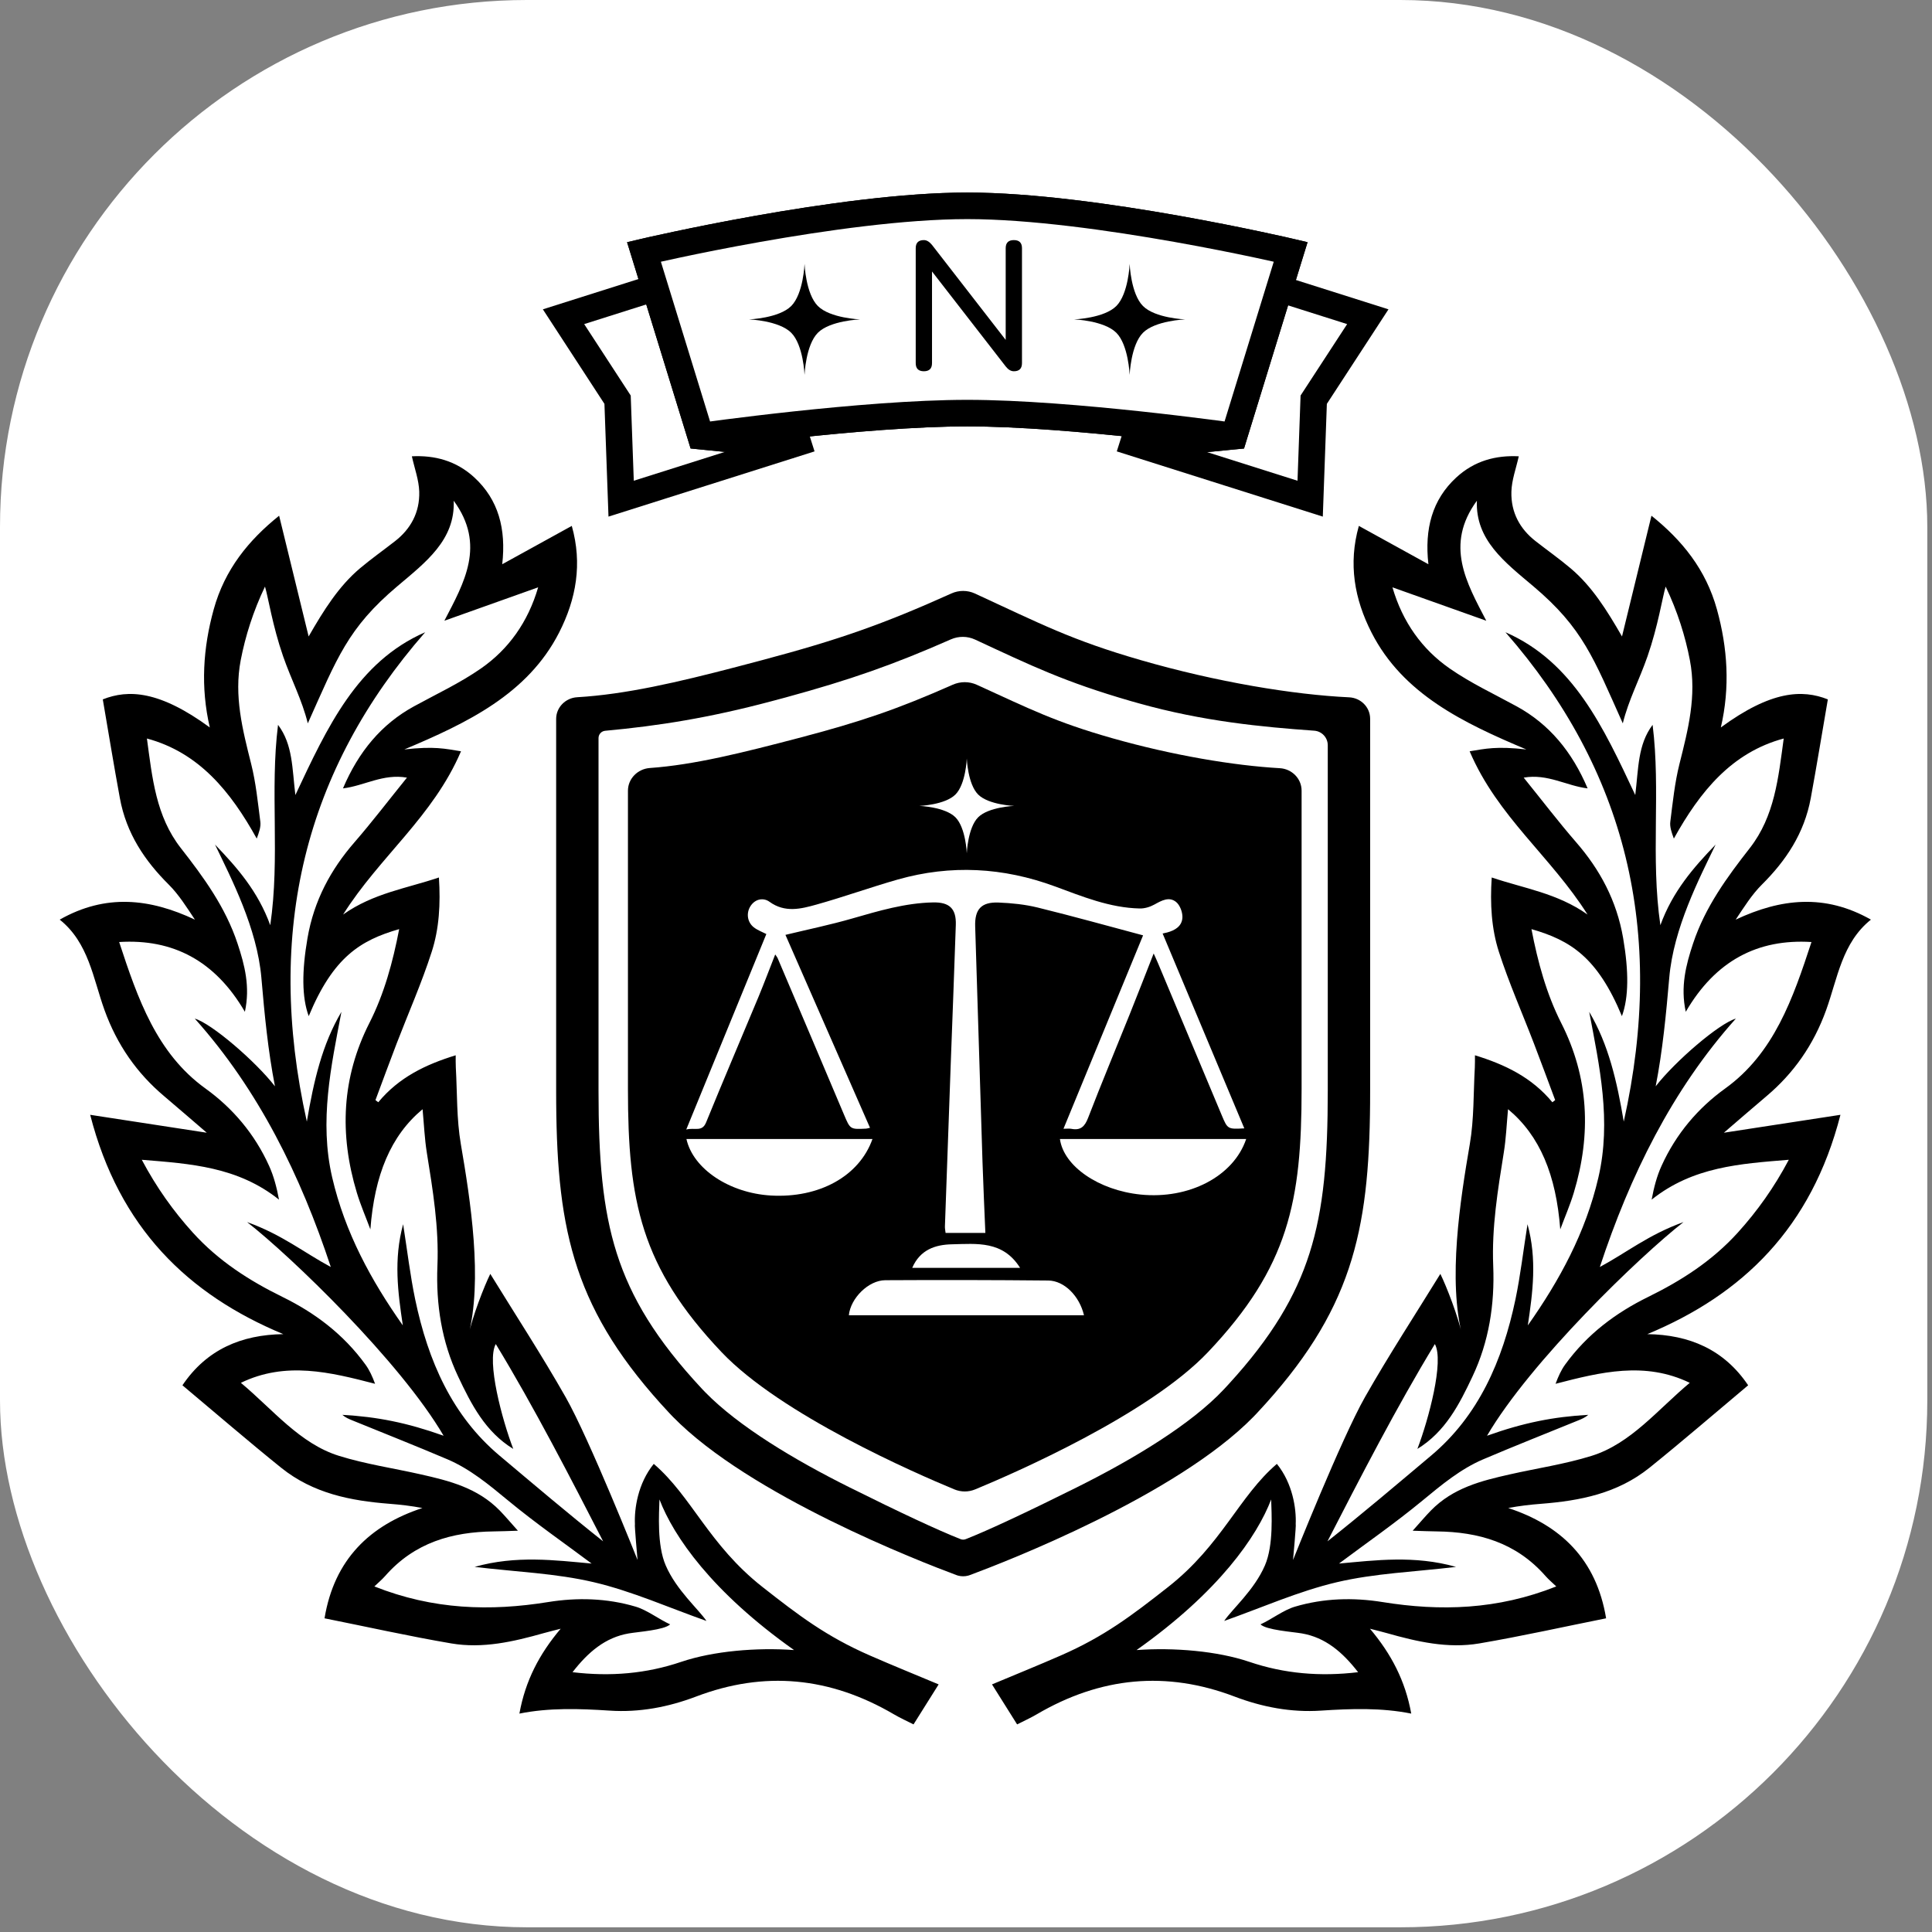 <svg width="44" height="44" viewBox="0 0 44 44" fill="none" xmlns="http://www.w3.org/2000/svg">
<rect x="0" y="0" width="44" height="44" fill="#808080" stroke="none"/>
<rect width="43.893" height="43.893" rx="12" fill="white"/>
<path d="M9.372 9.778C10.033 9.756 10.665 9.921 11.17 10.338C11.624 10.724 11.941 11.235 12.062 11.809C12.284 11.687 12.503 11.567 12.723 11.446L13.45 11.045C13.45 11.045 13.608 11.506 13.666 11.811C14.059 13.873 13.116 15.752 11.368 16.745L11.117 17.333L11.117 17.333C10.789 18.103 10.284 18.781 9.739 19.426L10.607 19.133L10.66 19.938C10.7 20.539 10.674 21.147 10.505 21.733C10.315 22.361 10.058 22.97 9.813 23.581C10.202 23.436 10.605 23.33 11.003 23.209C11.042 24.123 11.01 25.043 11.152 25.949C11.27 26.657 11.359 27.369 11.369 28.087C12.073 29.228 12.793 30.361 13.469 31.517L13.47 31.518L13.471 31.519C13.688 31.902 13.979 32.536 14.255 33.167C14.419 32.913 14.629 32.685 14.82 32.449L15.334 32.872C15.815 33.277 16.203 33.755 16.575 34.25C16.863 34.63 17.145 35.017 17.506 35.338C18.273 36.002 19.081 36.675 20.023 37.106C20.762 37.437 21.531 37.717 22.221 38.138C21.799 38.81 21.481 39.417 21.06 40.088L20.516 39.81C20.272 39.69 20.035 39.562 19.798 39.431C18.601 38.802 17.25 38.785 15.98 39.252L15.976 39.253C15.223 39.521 14.459 39.602 13.665 39.557C13.209 39.536 12.792 39.5 12.239 39.562C11.769 39.616 11.449 39.729 11.054 39.809C11.162 39.21 11.239 38.602 11.472 38.031C11.062 38.09 10.627 38.106 10.179 38.029C9.207 37.863 8.254 37.65 7.272 37.454L6.68 37.335L6.774 36.764C6.912 35.929 7.258 35.243 7.798 34.715C7.186 34.585 6.567 34.348 6.002 33.893C5.242 33.273 4.498 32.637 3.746 32.008L3.335 31.663C3.335 31.663 3.506 31.386 3.633 31.219C3.991 30.753 4.288 30.44 4.747 30.189C3.184 29.194 2.04 27.743 1.477 25.653L1.215 24.633C1.732 24.712 2.248 24.791 2.764 24.871C2.239 24.273 1.895 23.574 1.667 22.834C1.519 22.345 1.39 21.754 0.963 21.412L0.963 21.413L0.271 20.86C1.083 20.399 1.845 19.929 2.834 19.924C2.024 18.82 1.947 17.323 1.724 16.03L1.724 16.03L1.642 15.549C2.433 15.235 3.159 15.058 4.023 15.402C4.03 13.799 4.627 12.349 5.964 11.276L6.77 10.63L7.334 12.941C7.718 12.496 8.188 12.195 8.65 11.818C8.838 11.658 8.923 11.452 8.923 11.217C8.909 10.78 8.708 10.245 8.614 9.817L9.372 9.778Z" fill="white"/>
<path d="M10.379 24.033C9.696 24.243 9.086 24.534 8.615 25.103C8.593 25.087 8.572 25.07 8.551 25.054C8.711 24.626 8.868 24.196 9.032 23.769C9.3 23.072 9.603 22.389 9.832 21.677C10.002 21.152 10.035 20.584 9.996 19.984C9.258 20.234 8.503 20.34 7.814 20.828C8.647 19.506 9.862 18.601 10.499 17.11C10.134 17.051 9.893 16.991 9.208 17.068C10.635 16.467 12.018 15.809 12.734 14.405C13.123 13.642 13.266 12.84 13.022 11.977C12.505 12.262 11.995 12.543 11.438 12.85C11.529 12.045 11.352 11.38 10.803 10.874C10.385 10.489 9.894 10.366 9.38 10.392C9.44 10.664 9.54 10.931 9.548 11.198C9.561 11.674 9.35 12.048 9.001 12.321C8.734 12.53 8.457 12.725 8.197 12.944C7.714 13.353 7.374 13.894 7.029 14.495C6.807 13.59 6.587 12.685 6.357 11.745C5.661 12.304 5.119 12.968 4.867 13.879C4.624 14.757 4.565 15.65 4.778 16.567C3.632 15.728 2.923 15.697 2.341 15.928C2.471 16.686 2.593 17.433 2.73 18.177C2.877 18.981 3.297 19.603 3.844 20.147C4.073 20.375 4.252 20.663 4.439 20.944C3.414 20.462 2.409 20.349 1.36 20.944C2.018 21.469 2.12 22.282 2.379 23.001C2.667 23.801 3.122 24.445 3.739 24.965C4.062 25.239 4.383 25.517 4.709 25.797C3.831 25.662 2.971 25.53 2.054 25.389C2.714 27.963 4.28 29.482 6.452 30.384C5.497 30.398 4.706 30.732 4.155 31.549C4.918 32.188 5.651 32.821 6.402 33.426C7.137 34.017 7.993 34.179 8.87 34.248C9.119 34.267 9.368 34.296 9.62 34.344C8.426 34.736 7.613 35.512 7.391 36.856C8.347 37.047 9.31 37.263 10.279 37.428C10.995 37.55 11.695 37.388 12.385 37.193C12.488 37.164 12.591 37.139 12.769 37.093C12.281 37.671 11.965 38.276 11.829 39.026C12.506 38.89 13.193 38.913 13.882 38.958C14.565 39.004 15.222 38.877 15.853 38.638C17.404 38.048 18.899 38.187 20.361 39.044C20.507 39.13 20.661 39.198 20.805 39.272C21 38.962 21.189 38.66 21.377 38.361C20.848 38.139 20.328 37.929 19.814 37.704C18.818 37.269 18.192 36.792 17.366 36.143C16.142 35.182 15.754 34.08 14.889 33.339C14.526 33.786 14.444 34.362 14.46 34.709C14.446 34.718 14.52 35.528 14.52 35.528C14.52 35.528 13.423 32.77 12.881 31.817C12.34 30.865 11.743 29.95 11.166 29.012C11.029 29.29 10.758 29.978 10.659 30.447C11.003 29.158 10.712 27.324 10.495 26.055C10.397 25.486 10.414 24.894 10.381 24.312C10.376 24.225 10.379 24.137 10.378 24.033L10.379 24.033ZM9.624 25.265C9.657 25.614 9.67 25.934 9.72 26.247C9.858 27.103 9.998 27.956 9.962 28.828C9.926 29.707 10.06 30.559 10.433 31.348C10.732 31.98 11.051 32.608 11.689 32.998C11.434 32.33 11.076 30.997 11.291 30.61C12.159 32.035 13.01 33.691 13.736 35.103C12.936 34.469 12.158 33.808 11.377 33.151C10.298 32.245 9.749 30.995 9.455 29.59C9.342 29.047 9.277 28.492 9.181 27.881C8.961 28.687 9.062 29.433 9.174 30.185C8.453 29.162 7.857 28.072 7.565 26.814C7.268 25.529 7.54 24.287 7.776 23.044C7.337 23.784 7.145 24.619 6.988 25.544C6.02 21.2 6.952 17.521 9.683 14.399C8.136 15.074 7.452 16.564 6.727 18.106C6.652 17.498 6.671 16.958 6.332 16.508C6.144 18.004 6.381 19.53 6.155 21.071C5.877 20.303 5.401 19.758 4.897 19.235C5.271 20.013 5.855 21.138 5.953 22.27C6.024 23.099 6.103 23.924 6.262 24.74C5.816 24.166 4.818 23.309 4.436 23.198C5.894 24.828 6.849 26.781 7.534 28.855C6.917 28.524 6.428 28.12 5.627 27.832C6.627 28.612 9.112 31.006 10.103 32.698C9.261 32.398 8.584 32.266 7.797 32.222C7.868 32.284 7.944 32.316 8.021 32.347C8.744 32.642 9.471 32.929 10.19 33.235C10.7 33.452 11.132 33.81 11.569 34.171C12.199 34.692 12.869 35.156 13.474 35.609C12.648 35.534 11.753 35.417 10.809 35.685C11.757 35.799 12.656 35.83 13.524 36.034C14.396 36.239 15.236 36.615 16.089 36.916C15.908 36.647 15.404 36.215 15.161 35.651C14.959 35.186 15.01 34.466 15.019 34.149C15.34 34.989 16.209 36.252 18.084 37.579C17.232 37.517 16.244 37.601 15.516 37.847C14.72 38.117 13.904 38.187 13.039 38.083C13.395 37.624 13.785 37.292 14.32 37.2C14.536 37.163 15.124 37.124 15.262 36.994C15.012 36.881 14.736 36.667 14.478 36.591C13.82 36.396 13.146 36.379 12.482 36.486C11.166 36.698 9.868 36.663 8.526 36.13C8.612 36.047 8.698 35.976 8.771 35.893C9.443 35.126 10.302 34.889 11.241 34.877C11.408 34.875 11.575 34.868 11.795 34.861C11.626 34.674 11.509 34.532 11.382 34.402C10.874 33.883 10.232 33.725 9.588 33.579C8.965 33.438 8.331 33.346 7.72 33.156C6.827 32.878 6.215 32.101 5.486 31.493C6.506 30.999 7.517 31.249 8.542 31.515C8.481 31.349 8.415 31.204 8.325 31.08C7.819 30.38 7.165 29.896 6.432 29.536C5.681 29.167 4.978 28.72 4.39 28.07C3.947 27.58 3.565 27.045 3.229 26.413C4.34 26.504 5.412 26.57 6.354 27.321C6.301 27.038 6.234 26.785 6.129 26.553C5.798 25.82 5.293 25.232 4.682 24.792C3.567 23.99 3.136 22.741 2.714 21.454C3.937 21.378 4.898 21.877 5.577 23.043C5.701 22.473 5.572 21.977 5.41 21.489C5.134 20.656 4.634 19.974 4.118 19.314C3.551 18.588 3.468 17.719 3.346 16.819C4.53 17.138 5.251 18.023 5.847 19.098C5.899 18.958 5.944 18.832 5.929 18.715C5.872 18.273 5.828 17.826 5.72 17.397C5.524 16.618 5.326 15.85 5.482 15.036C5.587 14.49 5.767 13.919 6.035 13.359C6.109 13.605 6.207 14.253 6.447 14.945C6.637 15.491 6.876 15.931 7.01 16.474C7.678 14.985 7.918 14.306 9.048 13.352C9.699 12.802 10.368 12.298 10.333 11.404C11.07 12.41 10.572 13.269 10.12 14.137C10.838 13.881 11.543 13.63 12.256 13.376C12.025 14.17 11.579 14.789 10.955 15.223C10.473 15.558 9.94 15.806 9.427 16.087C8.688 16.491 8.166 17.119 7.811 17.955C8.296 17.897 8.722 17.615 9.268 17.71C8.849 18.228 8.475 18.719 8.074 19.181C7.534 19.802 7.151 20.507 7.003 21.365C6.873 22.119 6.873 22.713 7.031 23.142C7.589 21.798 8.207 21.414 9.091 21.16C8.947 21.911 8.749 22.636 8.412 23.299C7.785 24.535 7.722 25.825 8.128 27.167C8.214 27.45 8.332 27.721 8.435 27.998C8.53 26.758 8.898 25.867 9.621 25.264L9.624 25.265Z" fill="black"/>
<path d="M34.597 9.778C33.936 9.756 33.303 9.921 32.799 10.338C32.344 10.724 32.027 11.235 31.907 11.809C31.685 11.687 31.466 11.567 31.246 11.446L30.519 11.045C30.519 11.045 30.361 11.506 30.303 11.811C29.91 13.873 30.852 15.752 32.601 16.745L32.851 17.333L32.852 17.333C33.18 18.103 33.685 18.781 34.229 19.426L33.361 19.133L33.308 19.938C33.269 20.539 33.294 21.147 33.463 21.733C33.654 22.361 33.911 22.97 34.156 23.581C33.767 23.436 33.363 23.33 32.966 23.209C32.927 24.123 32.958 25.043 32.816 25.949C32.699 26.657 32.61 27.369 32.599 28.087C31.895 29.228 31.176 30.361 30.5 31.517L30.499 31.518L30.498 31.519C30.28 31.902 29.989 32.536 29.714 33.167C29.55 32.913 29.34 32.685 29.149 32.449L28.634 32.872C28.154 33.277 27.765 33.755 27.393 34.25C27.106 34.63 26.823 35.017 26.462 35.338C25.696 36.002 24.888 36.675 23.946 37.106C23.206 37.437 22.438 37.717 21.748 38.138C22.169 38.81 22.488 39.417 22.909 40.088L23.453 39.81C23.697 39.69 23.934 39.562 24.171 39.431C25.368 38.802 26.719 38.785 27.988 39.252L27.993 39.253C28.746 39.521 29.51 39.602 30.304 39.557C30.76 39.536 31.177 39.5 31.73 39.562C32.2 39.616 32.519 39.729 32.915 39.809C32.807 39.21 32.729 38.602 32.497 38.031C32.907 38.09 33.341 38.106 33.789 38.029C34.762 37.863 35.715 37.65 36.696 37.454L37.289 37.335L37.195 36.764C37.057 35.929 36.711 35.243 36.17 34.715C36.782 34.585 37.401 34.348 37.967 33.893C38.727 33.273 39.471 32.637 40.222 32.008L40.634 31.663C40.634 31.663 40.463 31.386 40.335 31.219C39.978 30.753 39.68 30.44 39.222 30.189C40.785 29.194 41.928 27.743 42.491 25.653L42.753 24.633C42.237 24.712 41.721 24.791 41.205 24.871C41.73 24.273 42.074 23.574 42.302 22.834C42.45 22.345 42.579 21.754 43.006 21.412L43.006 21.413L43.698 20.86C42.886 20.399 42.124 19.929 41.135 19.924C41.944 18.82 42.021 17.323 42.245 16.03L42.245 16.03L42.327 15.549C41.536 15.235 40.809 15.058 39.946 15.402C39.939 13.799 39.342 12.349 38.004 11.276L37.198 10.63L36.634 12.941C36.25 12.496 35.781 12.195 35.319 11.818C35.131 11.658 35.045 11.452 35.045 11.217C35.06 10.78 35.261 10.245 35.355 9.817L34.597 9.778Z" fill="white"/>
<path d="M33.59 24.033C34.273 24.243 34.883 24.534 35.354 25.103C35.375 25.087 35.396 25.07 35.418 25.054C35.258 24.626 35.1 24.196 34.936 23.769C34.669 23.072 34.366 22.389 34.136 21.677C33.967 21.152 33.933 20.584 33.973 19.984C34.711 20.234 35.466 20.34 36.155 20.828C35.322 19.506 34.106 18.601 33.47 17.11C33.835 17.051 34.076 16.991 34.761 17.068C33.334 16.467 31.95 15.809 31.235 14.405C30.846 13.642 30.703 12.84 30.947 11.977C31.463 12.262 31.973 12.543 32.531 12.85C32.44 12.045 32.617 11.38 33.166 10.874C33.584 10.489 34.075 10.366 34.589 10.392C34.529 10.664 34.428 10.931 34.421 11.198C34.408 11.674 34.619 12.048 34.968 12.321C35.235 12.53 35.512 12.725 35.771 12.944C36.255 13.353 36.594 13.894 36.94 14.495C37.161 13.59 37.382 12.685 37.611 11.745C38.308 12.304 38.85 12.968 39.102 13.879C39.345 14.757 39.404 15.65 39.191 16.567C40.336 15.728 41.045 15.697 41.628 15.928C41.497 16.686 41.376 17.433 41.239 18.177C41.091 18.981 40.672 19.603 40.125 20.147C39.896 20.375 39.717 20.663 39.529 20.944C40.555 20.462 41.56 20.349 42.609 20.944C41.951 21.469 41.849 22.282 41.59 23.001C41.302 23.801 40.846 24.445 40.23 24.965C39.906 25.239 39.586 25.517 39.26 25.797C40.138 25.662 40.998 25.53 41.915 25.389C41.255 27.963 39.689 29.482 37.517 30.384C38.472 30.398 39.263 30.732 39.813 31.549C39.051 32.188 38.318 32.821 37.567 33.426C36.832 34.017 35.976 34.179 35.099 34.248C34.85 34.267 34.601 34.296 34.349 34.344C35.543 34.736 36.356 35.512 36.578 36.856C35.622 37.047 34.659 37.263 33.69 37.428C32.973 37.55 32.273 37.388 31.584 37.193C31.481 37.164 31.378 37.139 31.2 37.093C31.687 37.671 32.004 38.276 32.14 39.026C31.463 38.89 30.776 38.913 30.087 38.958C29.403 39.004 28.746 38.877 28.116 38.638C26.565 38.048 25.069 38.187 23.608 39.044C23.462 39.13 23.308 39.198 23.164 39.272C22.969 38.962 22.78 38.66 22.592 38.361C23.121 38.139 23.641 37.929 24.155 37.704C25.151 37.269 25.777 36.792 26.603 36.143C27.826 35.182 28.214 34.08 29.08 33.339C29.442 33.786 29.524 34.362 29.509 34.709C29.523 34.718 29.448 35.528 29.448 35.528C29.448 35.528 30.546 32.77 31.087 31.817C31.628 30.865 32.225 29.95 32.803 29.012C32.94 29.29 33.211 29.978 33.31 30.447C32.966 29.158 33.257 27.324 33.474 26.055C33.572 25.486 33.555 24.894 33.588 24.312C33.593 24.225 33.59 24.137 33.591 24.033L33.59 24.033ZM34.344 25.265C34.312 25.614 34.299 25.934 34.248 26.247C34.111 27.103 33.971 27.956 34.007 28.828C34.043 29.707 33.909 30.559 33.535 31.348C33.237 31.98 32.918 32.608 32.28 32.998C32.535 32.33 32.893 30.997 32.678 30.61C31.809 32.035 30.959 33.691 30.232 35.103C31.033 34.469 31.811 33.808 32.592 33.151C33.671 32.245 34.219 30.995 34.514 29.59C34.627 29.047 34.691 28.492 34.788 27.881C35.008 28.687 34.907 29.433 34.795 30.185C35.516 29.162 36.112 28.072 36.403 26.814C36.701 25.529 36.429 24.287 36.193 23.044C36.632 23.784 36.824 24.619 36.98 25.544C37.949 21.2 37.017 17.521 34.286 14.399C35.832 15.074 36.517 16.564 37.242 18.106C37.317 17.498 37.298 16.958 37.637 16.508C37.825 18.004 37.588 19.53 37.814 21.071C38.092 20.303 38.568 19.758 39.072 19.235C38.697 20.013 38.113 21.138 38.016 22.27C37.944 23.099 37.866 23.924 37.707 24.74C38.153 24.166 39.151 23.309 39.533 23.198C38.075 24.828 37.12 26.781 36.435 28.855C37.051 28.524 37.541 28.12 38.341 27.832C37.342 28.612 34.857 31.006 33.866 32.698C34.707 32.398 35.385 32.266 36.172 32.222C36.1 32.284 36.025 32.316 35.948 32.347C35.224 32.642 34.498 32.929 33.779 33.235C33.269 33.452 32.837 33.81 32.4 34.171C31.769 34.692 31.1 35.156 30.495 35.609C31.321 35.534 32.216 35.417 33.16 35.685C32.212 35.799 31.313 35.83 30.445 36.034C29.573 36.239 28.732 36.615 27.88 36.916C28.06 36.647 28.565 36.215 28.808 35.651C29.009 35.186 28.958 34.466 28.95 34.149C28.629 34.989 27.76 36.252 25.884 37.579C26.736 37.517 27.725 37.601 28.452 37.847C29.248 38.117 30.065 38.187 30.93 38.083C30.574 37.624 30.183 37.292 29.649 37.2C29.433 37.163 28.844 37.124 28.707 36.994C28.957 36.881 29.232 36.667 29.491 36.591C30.149 36.396 30.823 36.379 31.487 36.486C32.803 36.698 34.101 36.663 35.443 36.13C35.357 36.047 35.271 35.976 35.198 35.893C34.525 35.126 33.667 34.889 32.728 34.877C32.561 34.875 32.394 34.868 32.173 34.861C32.342 34.674 32.46 34.532 32.587 34.402C33.095 33.883 33.736 33.725 34.381 33.579C35.004 33.438 35.638 33.346 36.248 33.156C37.141 32.878 37.754 32.101 38.483 31.493C37.463 30.999 36.452 31.249 35.427 31.515C35.488 31.349 35.554 31.204 35.643 31.08C36.15 30.38 36.804 29.896 37.537 29.536C38.288 29.167 38.991 28.72 39.579 28.07C40.022 27.58 40.404 27.045 40.739 26.413C39.629 26.504 38.557 26.57 37.615 27.321C37.668 27.038 37.734 26.785 37.84 26.553C38.171 25.82 38.676 25.232 39.287 24.792C40.402 23.99 40.833 22.741 41.255 21.454C40.032 21.378 39.071 21.877 38.392 23.043C38.268 22.473 38.396 21.977 38.558 21.489C38.834 20.656 39.335 19.974 39.851 19.314C40.417 18.588 40.5 17.719 40.623 16.819C39.439 17.138 38.718 18.023 38.121 19.098C38.069 18.958 38.025 18.832 38.04 18.715C38.096 18.273 38.141 17.826 38.249 17.397C38.445 16.618 38.643 15.85 38.486 15.036C38.382 14.49 38.202 13.919 37.934 13.359C37.86 13.605 37.762 14.253 37.522 14.945C37.332 15.491 37.093 15.931 36.958 16.474C36.291 14.985 36.05 14.306 34.921 13.352C34.269 12.802 33.6 12.298 33.635 11.404C32.899 12.41 33.397 13.269 33.849 14.137C33.131 13.881 32.426 13.63 31.712 13.376C31.943 14.17 32.39 14.789 33.014 15.223C33.495 15.558 34.029 15.806 34.542 16.087C35.281 16.491 35.803 17.119 36.157 17.955C35.672 17.897 35.247 17.615 34.701 17.71C35.12 18.228 35.494 18.719 35.895 19.181C36.435 19.802 36.818 20.507 36.966 21.365C37.095 22.119 37.095 22.713 36.938 23.142C36.38 21.798 35.762 21.414 34.878 21.16C35.022 21.911 35.22 22.636 35.556 23.299C36.183 24.535 36.247 25.825 35.841 27.167C35.755 27.45 35.637 27.721 35.534 27.998C35.439 26.758 35.071 25.867 34.348 25.264L34.344 25.265Z" fill="black"/>
<path d="M30.239 16.973C30.239 16.798 30.104 16.653 29.93 16.641C28.742 16.556 27.401 16.43 25.925 16.015L25.758 15.968C24.244 15.529 23.488 15.161 22.206 14.566C22.032 14.485 21.831 14.484 21.656 14.561C20.344 15.138 19.368 15.481 17.891 15.884L17.563 15.972C16.159 16.346 15.002 16.531 13.783 16.643C13.697 16.651 13.631 16.722 13.631 16.808V24.835C13.631 26.378 13.72 27.518 14.047 28.544C14.369 29.554 14.939 30.509 15.99 31.634L16.062 31.709C16.823 32.487 18.095 33.25 19.358 33.879C20.483 34.439 21.375 34.857 21.877 35.053C21.914 35.068 21.956 35.068 21.993 35.053C22.495 34.857 23.387 34.439 24.512 33.879C25.816 33.23 27.129 32.437 27.88 31.634L27.977 31.529C28.966 30.45 29.511 29.523 29.823 28.544C30.15 27.518 30.239 26.378 30.239 24.835V16.973Z" fill="white"/>
<path d="M30.239 16.973C30.239 16.798 30.104 16.653 29.93 16.641C28.742 16.556 27.401 16.43 25.925 16.015L25.758 15.968C24.244 15.529 23.488 15.161 22.206 14.566C22.032 14.485 21.831 14.484 21.656 14.561C20.344 15.138 19.368 15.481 17.891 15.884L17.563 15.972C16.159 16.346 15.002 16.531 13.783 16.643C13.697 16.651 13.631 16.722 13.631 16.808V24.835C13.631 26.378 13.72 27.518 14.047 28.544C14.369 29.554 14.939 30.509 15.99 31.634L16.062 31.709C16.823 32.487 18.095 33.25 19.358 33.879C20.483 34.439 21.375 34.857 21.877 35.053C21.914 35.068 21.956 35.068 21.993 35.053C22.495 34.857 23.387 34.439 24.512 33.879C25.816 33.23 27.129 32.437 27.88 31.634L27.977 31.529C28.966 30.45 29.511 29.523 29.823 28.544C30.15 27.518 30.239 26.378 30.239 24.835V16.973Z" fill="white"/>
<path d="M30.239 16.973C30.239 16.798 30.104 16.653 29.93 16.641C28.743 16.556 27.401 16.43 25.926 16.015L25.759 15.968C24.244 15.53 23.488 15.161 22.207 14.566C22.032 14.485 21.832 14.484 21.656 14.561C20.344 15.139 19.368 15.481 17.892 15.884L17.563 15.972C16.159 16.346 15.002 16.531 13.783 16.643C13.697 16.651 13.631 16.722 13.631 16.809V24.835C13.631 26.378 13.72 27.518 14.047 28.544C14.369 29.554 14.94 30.509 15.991 31.634L16.063 31.709C16.823 32.487 18.095 33.25 19.358 33.879C20.483 34.439 21.375 34.857 21.877 35.053C21.915 35.068 21.956 35.068 21.994 35.053C22.495 34.857 23.387 34.439 24.512 33.879C25.816 33.23 27.129 32.437 27.88 31.634L27.977 31.529C28.966 30.45 29.511 29.523 29.823 28.544C30.15 27.518 30.239 26.378 30.239 24.835V16.973ZM31.204 24.835L31.203 25.124C31.18 28.074 30.783 29.876 28.63 32.179L28.548 32.265C26.795 34.058 22.919 35.563 22.092 35.87L22.053 35.883C21.975 35.904 21.895 35.904 21.817 35.883L21.778 35.87C20.951 35.563 17.075 34.058 15.323 32.265L15.241 32.179C13.088 29.876 12.69 28.074 12.667 25.124L12.666 24.835V16.372C12.666 16.108 12.881 15.894 13.145 15.879C14.248 15.814 15.435 15.538 16.774 15.188L17.358 15.034C19.116 14.566 20.121 14.212 21.669 13.515C21.838 13.439 22.033 13.439 22.201 13.516C23.714 14.214 24.406 14.579 25.981 15.034C27.711 15.534 29.456 15.821 30.725 15.881C30.99 15.893 31.204 16.105 31.204 16.37V24.835Z" fill="black"/>
<path d="M14.301 18.008C14.301 17.733 14.524 17.511 14.798 17.491C15.813 17.419 16.916 17.141 18.183 16.809C19.619 16.433 20.448 16.147 21.698 15.594C21.872 15.517 22.071 15.516 22.245 15.595C23.46 16.149 24.035 16.443 25.32 16.809C26.707 17.204 28.105 17.436 29.146 17.495C29.42 17.51 29.643 17.731 29.643 18.006C29.643 20.019 29.643 24.803 29.643 24.803C29.643 27.351 29.351 28.853 27.512 30.793C26.16 32.219 23.09 33.555 22.211 33.919C22.057 33.983 21.887 33.983 21.733 33.919C20.853 33.555 17.784 32.219 16.432 30.793C14.592 28.853 14.301 27.351 14.301 24.803V18.008Z" fill="black"/>
<path d="M28.338 25.698C27.96 25.718 27.958 25.718 27.823 25.396C27.338 24.24 26.854 23.083 26.369 21.927C26.346 21.871 26.319 21.816 26.274 21.715C26.081 22.205 25.908 22.653 25.729 23.098C25.413 23.885 25.086 24.667 24.781 25.458C24.705 25.657 24.609 25.75 24.398 25.708C24.349 25.699 24.298 25.707 24.22 25.707C24.834 24.214 25.443 22.736 26.033 21.302C25.241 21.091 24.441 20.867 23.634 20.669C23.345 20.598 23.042 20.567 22.744 20.555C22.346 20.539 22.196 20.71 22.209 21.101C22.264 22.89 22.319 24.678 22.376 26.467C22.393 27.001 22.419 27.535 22.441 28.079H21.535C21.529 28.024 21.518 27.977 21.52 27.93C21.563 26.7 21.607 25.47 21.652 24.24C21.691 23.181 21.733 22.122 21.768 21.064C21.78 20.696 21.626 20.544 21.249 20.552C20.615 20.565 20.014 20.744 19.409 20.918C18.911 21.062 18.401 21.167 17.888 21.291C18.518 22.729 19.164 24.204 19.814 25.685C19.764 25.696 19.744 25.703 19.724 25.704C19.36 25.722 19.364 25.721 19.219 25.379C18.718 24.191 18.213 23.005 17.709 21.818C17.701 21.799 17.686 21.783 17.655 21.737C17.523 22.072 17.404 22.389 17.275 22.701C16.878 23.655 16.471 24.605 16.081 25.562C15.989 25.788 15.826 25.674 15.629 25.724C16.249 24.21 16.852 22.74 17.453 21.272C17.36 21.224 17.252 21.186 17.166 21.118C17.016 20.999 16.992 20.791 17.092 20.636C17.205 20.462 17.394 20.443 17.524 20.537C17.877 20.793 18.239 20.7 18.591 20.602C19.215 20.428 19.826 20.207 20.448 20.03C21.654 19.688 22.846 19.753 24.022 20.186C24.65 20.417 25.273 20.675 25.956 20.69C26.068 20.693 26.192 20.655 26.291 20.6C26.455 20.509 26.625 20.413 26.785 20.542C26.872 20.613 26.931 20.77 26.929 20.886C26.925 21.089 26.765 21.188 26.579 21.237C26.553 21.244 26.526 21.249 26.478 21.26C27.099 22.741 27.715 24.212 28.338 25.697L28.338 25.698Z" fill="white"/>
<path d="M19.87 25.94C19.57 26.789 18.652 27.291 17.554 27.227C16.612 27.171 15.784 26.621 15.633 25.94H19.869H19.87Z" fill="white"/>
<path d="M28.381 25.94C28.094 26.791 27.079 27.318 25.974 27.205C25.022 27.107 24.224 26.561 24.139 25.94H28.381Z" fill="white"/>
<path d="M24.687 29.954H19.332C19.37 29.568 19.778 29.158 20.161 29.156C21.399 29.149 22.636 29.151 23.873 29.163C24.239 29.167 24.584 29.516 24.687 29.954Z" fill="white"/>
<path d="M23.233 28.875H20.775C20.955 28.46 21.3 28.346 21.682 28.338C22.245 28.326 22.841 28.251 23.232 28.875H23.233Z" fill="white"/>
<path d="M22.018 17.275C22.018 17.275 22.04 17.858 22.277 18.095C22.515 18.332 23.097 18.354 23.097 18.354C23.097 18.354 22.515 18.376 22.277 18.613C22.04 18.851 22.018 19.433 22.018 19.433C22.018 19.433 21.996 18.851 21.759 18.613C21.521 18.376 20.939 18.354 20.939 18.354C20.939 18.354 21.521 18.332 21.759 18.095C21.996 17.858 22.018 17.275 22.018 17.275Z" fill="white"/>
<path d="M22.029 4.023C23.543 4.023 25.431 4.295 26.916 4.559C27.664 4.691 28.32 4.823 28.789 4.923C28.945 4.956 29.081 4.986 29.192 5.011L29.193 5.008L29.491 5.078L29.53 5.087H29.533L29.534 5.088L29.549 5.091L29.55 5.092L29.56 5.094L29.86 5.164L30.236 5.253L30.123 5.622L29.963 6.142L31.727 6.701L32.181 6.844L31.922 7.242L30.573 9.311L30.484 11.779L30.467 12.254L30.015 12.11L25.322 10.625L24.977 10.516L25.061 10.249C24.038 10.152 22.931 10.072 22.029 10.072C21.106 10.072 19.965 10.156 18.922 10.256L19.004 10.516L18.66 10.625L13.968 12.11L13.516 12.254L13.498 11.779L13.408 9.312L12.06 7.242L11.802 6.844L12.254 6.701L14.088 6.119L13.935 5.622L13.821 5.253L14.184 5.167L14.183 5.156L14.515 5.09L14.523 5.088H14.524C14.526 5.088 14.527 5.087 14.527 5.087C14.533 5.086 14.542 5.083 14.554 5.08L14.864 5.008V5.011C14.976 4.986 15.113 4.956 15.27 4.923C15.739 4.823 16.395 4.691 17.143 4.559C18.627 4.295 20.516 4.023 22.029 4.023ZM29.528 5.087C29.529 5.087 29.53 5.087 29.531 5.087C29.528 5.086 29.526 5.086 29.525 5.086C29.526 5.086 29.527 5.087 29.528 5.087Z" stroke="white" stroke-width="0.722" stroke-linecap="round"/>
<path d="M14.146 11.357L14.065 9.103L12.834 7.213L16.858 5.938L18.171 10.083L14.146 11.357Z" fill="white" stroke="black" stroke-width="0.605" stroke-linecap="round"/>
<path d="M29.838 11.357L29.919 9.103L31.151 7.213L27.127 5.938L25.814 10.083L29.838 11.357Z" fill="white" stroke="black" stroke-width="0.605" stroke-linecap="round"/>
<path d="M22.03 4.688C19.126 4.688 14.666 5.737 14.666 5.737L15.958 9.933C15.958 9.933 19.65 9.409 22.03 9.409C24.41 9.409 28.102 9.933 28.102 9.933L29.394 5.737C29.394 5.737 24.934 4.688 22.03 4.688Z" fill="white"/>
<path d="M14.666 5.737L14.597 5.442L14.281 5.516L14.377 5.826L14.666 5.737ZM29.394 5.737L29.683 5.826L29.779 5.516L29.463 5.442L29.394 5.737ZM28.102 9.933L28.132 10.234L28.332 10.215L28.391 10.022L28.102 9.933ZM15.958 9.933L15.669 10.022L15.728 10.214L15.928 10.234L15.958 9.933ZM17.95 10.436C18.116 10.453 18.264 10.331 18.281 10.165C18.298 9.999 18.176 9.85 18.01 9.834L17.95 10.436ZM26.02 9.834C25.854 9.85 25.733 9.998 25.749 10.165C25.765 10.331 25.913 10.452 26.08 10.436L26.02 9.834ZM14.666 5.737C14.735 6.031 14.735 6.031 14.735 6.031C14.735 6.031 14.735 6.031 14.735 6.031C14.736 6.031 14.736 6.031 14.736 6.031C14.736 6.031 14.737 6.031 14.738 6.031C14.74 6.03 14.743 6.029 14.748 6.028C14.756 6.026 14.768 6.024 14.785 6.02C14.818 6.012 14.866 6.001 14.93 5.987C15.056 5.958 15.241 5.918 15.471 5.869C15.932 5.771 16.577 5.64 17.312 5.51C18.787 5.248 20.606 4.99 22.03 4.99V4.688V4.385C20.55 4.385 18.687 4.651 17.206 4.914C16.463 5.046 15.811 5.178 15.345 5.277C15.112 5.326 14.926 5.367 14.797 5.396C14.733 5.411 14.683 5.422 14.649 5.43C14.632 5.434 14.619 5.437 14.61 5.439C14.606 5.44 14.603 5.441 14.6 5.441C14.599 5.441 14.598 5.442 14.598 5.442C14.597 5.442 14.597 5.442 14.597 5.442C14.597 5.442 14.597 5.442 14.597 5.442C14.597 5.442 14.597 5.442 14.666 5.737ZM22.03 4.688V4.99C23.454 4.99 25.273 5.248 26.748 5.51C27.483 5.64 28.128 5.771 28.589 5.869C28.819 5.918 29.004 5.958 29.13 5.987C29.194 6.001 29.242 6.012 29.275 6.02C29.292 6.024 29.304 6.026 29.312 6.028C29.317 6.029 29.32 6.03 29.322 6.031C29.323 6.031 29.324 6.031 29.324 6.031C29.324 6.031 29.325 6.031 29.325 6.031C29.325 6.031 29.325 6.031 29.325 6.031C29.325 6.031 29.325 6.031 29.394 5.737C29.463 5.442 29.463 5.442 29.463 5.442C29.463 5.442 29.463 5.442 29.463 5.442C29.463 5.442 29.463 5.442 29.462 5.442C29.462 5.442 29.461 5.441 29.46 5.441C29.457 5.441 29.454 5.44 29.45 5.439C29.441 5.437 29.428 5.434 29.411 5.43C29.377 5.422 29.327 5.411 29.263 5.396C29.134 5.367 28.948 5.326 28.715 5.277C28.249 5.178 27.597 5.046 26.854 4.914C25.373 4.651 23.51 4.385 22.03 4.385V4.688ZM29.394 5.737L29.105 5.648L27.813 9.844L28.102 9.933L28.391 10.022L29.683 5.826L29.394 5.737ZM14.666 5.737L14.377 5.826L15.669 10.022L15.958 9.933L16.247 9.844L14.955 5.648L14.666 5.737ZM15.958 9.933C16 10.233 16 10.233 16 10.233C16.001 10.233 16.001 10.233 16.001 10.233C16.001 10.233 16.001 10.233 16.001 10.233C16.002 10.233 16.002 10.232 16.003 10.232C16.005 10.232 16.007 10.232 16.011 10.231C16.018 10.23 16.028 10.229 16.042 10.227C16.069 10.223 16.11 10.218 16.162 10.21C16.267 10.196 16.42 10.176 16.611 10.151C16.992 10.102 17.526 10.037 18.134 9.972C19.352 9.841 20.857 9.711 22.03 9.711V9.409V9.106C20.823 9.106 19.292 9.239 18.069 9.37C17.456 9.436 16.918 9.502 16.534 9.551C16.341 9.576 16.187 9.596 16.081 9.611C16.027 9.618 15.986 9.624 15.958 9.627C15.944 9.629 15.934 9.631 15.927 9.632C15.923 9.632 15.92 9.633 15.918 9.633C15.917 9.633 15.917 9.633 15.916 9.633C15.916 9.633 15.916 9.633 15.916 9.633C15.915 9.633 15.915 9.633 15.915 9.633C15.915 9.633 15.915 9.633 15.958 9.933ZM22.03 9.409V9.711C23.203 9.711 24.708 9.841 25.926 9.972C26.534 10.037 27.068 10.102 27.45 10.151C27.64 10.176 27.793 10.196 27.898 10.21C27.951 10.218 27.991 10.223 28.018 10.227C28.032 10.229 28.042 10.23 28.049 10.231C28.053 10.232 28.055 10.232 28.057 10.232C28.058 10.232 28.059 10.233 28.059 10.233C28.059 10.233 28.059 10.233 28.059 10.233C28.059 10.233 28.059 10.233 28.059 10.233C28.059 10.233 28.059 10.233 28.102 9.933C28.145 9.633 28.145 9.633 28.145 9.633C28.145 9.633 28.145 9.633 28.145 9.633C28.144 9.633 28.144 9.633 28.144 9.633C28.143 9.633 28.143 9.633 28.142 9.633C28.14 9.633 28.137 9.632 28.134 9.632C28.126 9.631 28.116 9.629 28.102 9.627C28.074 9.624 28.033 9.618 27.98 9.611C27.873 9.596 27.719 9.576 27.526 9.551C27.142 9.502 26.604 9.436 25.991 9.37C24.768 9.239 23.237 9.106 22.03 9.106V9.409ZM15.958 9.933L15.928 10.234L17.95 10.436L17.98 10.135L18.01 9.834L15.988 9.632L15.958 9.933ZM28.102 9.933L28.073 9.632L26.02 9.834L26.05 10.135L26.08 10.436L28.132 10.234L28.102 9.933Z" fill="black"/>
<path d="M22.03 4.688C19.126 4.688 14.666 5.737 14.666 5.737L15.958 9.933C15.958 9.933 19.65 9.409 22.03 9.409C24.41 9.409 28.102 9.933 28.102 9.933L29.394 5.737C29.394 5.737 24.934 4.688 22.03 4.688Z" fill="white"/>
<path d="M14.666 5.737L14.597 5.442L14.281 5.516L14.377 5.826L14.666 5.737ZM29.394 5.737L29.683 5.826L29.779 5.516L29.463 5.442L29.394 5.737ZM28.102 9.933L28.132 10.234L28.332 10.215L28.391 10.022L28.102 9.933ZM15.958 9.933L15.669 10.022L15.728 10.214L15.928 10.234L15.958 9.933ZM17.95 10.436C18.116 10.453 18.264 10.331 18.281 10.165C18.298 9.999 18.176 9.85 18.01 9.834L17.95 10.436ZM26.02 9.834C25.854 9.85 25.733 9.998 25.749 10.165C25.765 10.331 25.913 10.452 26.08 10.436L26.02 9.834ZM14.666 5.737C14.735 6.031 14.735 6.031 14.735 6.031C14.735 6.031 14.735 6.031 14.735 6.031C14.736 6.031 14.736 6.031 14.736 6.031C14.736 6.031 14.737 6.031 14.738 6.031C14.74 6.03 14.743 6.029 14.748 6.028C14.756 6.026 14.768 6.024 14.785 6.02C14.818 6.012 14.866 6.001 14.93 5.987C15.056 5.958 15.241 5.918 15.471 5.869C15.932 5.771 16.577 5.64 17.312 5.51C18.787 5.248 20.606 4.99 22.03 4.99V4.688V4.385C20.55 4.385 18.687 4.651 17.206 4.914C16.463 5.046 15.811 5.178 15.345 5.277C15.112 5.326 14.926 5.367 14.797 5.396C14.733 5.411 14.683 5.422 14.649 5.43C14.632 5.434 14.619 5.437 14.61 5.439C14.606 5.44 14.603 5.441 14.6 5.441C14.599 5.441 14.598 5.442 14.598 5.442C14.597 5.442 14.597 5.442 14.597 5.442C14.597 5.442 14.597 5.442 14.597 5.442C14.597 5.442 14.597 5.442 14.666 5.737ZM22.03 4.688V4.99C23.454 4.99 25.273 5.248 26.748 5.51C27.483 5.64 28.128 5.771 28.589 5.869C28.819 5.918 29.004 5.958 29.13 5.987C29.194 6.001 29.242 6.012 29.275 6.02C29.292 6.024 29.304 6.026 29.312 6.028C29.317 6.029 29.32 6.03 29.322 6.031C29.323 6.031 29.324 6.031 29.324 6.031C29.324 6.031 29.325 6.031 29.325 6.031C29.325 6.031 29.325 6.031 29.325 6.031C29.325 6.031 29.325 6.031 29.394 5.737C29.463 5.442 29.463 5.442 29.463 5.442C29.463 5.442 29.463 5.442 29.463 5.442C29.463 5.442 29.463 5.442 29.462 5.442C29.462 5.442 29.461 5.441 29.46 5.441C29.457 5.441 29.454 5.44 29.45 5.439C29.441 5.437 29.428 5.434 29.411 5.43C29.377 5.422 29.327 5.411 29.263 5.396C29.134 5.367 28.948 5.326 28.715 5.277C28.249 5.178 27.597 5.046 26.854 4.914C25.373 4.651 23.51 4.385 22.03 4.385V4.688ZM29.394 5.737L29.105 5.648L27.813 9.844L28.102 9.933L28.391 10.022L29.683 5.826L29.394 5.737ZM14.666 5.737L14.377 5.826L15.669 10.022L15.958 9.933L16.247 9.844L14.955 5.648L14.666 5.737ZM15.958 9.933C16 10.233 16 10.233 16 10.233C16.001 10.233 16.001 10.233 16.001 10.233C16.001 10.233 16.001 10.233 16.001 10.233C16.002 10.233 16.002 10.232 16.003 10.232C16.005 10.232 16.007 10.232 16.011 10.231C16.018 10.23 16.028 10.229 16.042 10.227C16.069 10.223 16.11 10.218 16.162 10.21C16.267 10.196 16.42 10.176 16.611 10.151C16.992 10.102 17.526 10.037 18.134 9.972C19.352 9.841 20.857 9.711 22.03 9.711V9.409V9.106C20.823 9.106 19.292 9.239 18.069 9.37C17.456 9.436 16.918 9.502 16.534 9.551C16.341 9.576 16.187 9.596 16.081 9.611C16.027 9.618 15.986 9.624 15.958 9.627C15.944 9.629 15.934 9.631 15.927 9.632C15.923 9.632 15.92 9.633 15.918 9.633C15.917 9.633 15.917 9.633 15.916 9.633C15.916 9.633 15.916 9.633 15.916 9.633C15.915 9.633 15.915 9.633 15.915 9.633C15.915 9.633 15.915 9.633 15.958 9.933ZM22.03 9.409V9.711C23.203 9.711 24.708 9.841 25.926 9.972C26.534 10.037 27.068 10.102 27.45 10.151C27.64 10.176 27.793 10.196 27.898 10.21C27.951 10.218 27.991 10.223 28.018 10.227C28.032 10.229 28.042 10.23 28.049 10.231C28.053 10.232 28.055 10.232 28.057 10.232C28.058 10.232 28.059 10.233 28.059 10.233C28.059 10.233 28.059 10.233 28.059 10.233C28.059 10.233 28.059 10.233 28.059 10.233C28.059 10.233 28.059 10.233 28.102 9.933C28.145 9.633 28.145 9.633 28.145 9.633C28.145 9.633 28.145 9.633 28.145 9.633C28.144 9.633 28.144 9.633 28.144 9.633C28.143 9.633 28.143 9.633 28.142 9.633C28.14 9.633 28.137 9.632 28.134 9.632C28.126 9.631 28.116 9.629 28.102 9.627C28.074 9.624 28.033 9.618 27.98 9.611C27.873 9.596 27.719 9.576 27.526 9.551C27.142 9.502 26.604 9.436 25.991 9.37C24.768 9.239 23.237 9.106 22.03 9.106V9.409ZM15.958 9.933L15.928 10.234L17.95 10.436L17.98 10.135L18.01 9.834L15.988 9.632L15.958 9.933ZM28.102 9.933L28.073 9.632L26.02 9.834L26.05 10.135L26.08 10.436L28.132 10.234L28.102 9.933Z" fill="black"/>
<path d="M18.323 6.01C18.323 6.01 18.349 6.692 18.627 6.97C18.905 7.248 19.587 7.274 19.587 7.274C19.587 7.274 18.905 7.3 18.627 7.578C18.349 7.856 18.323 8.538 18.323 8.538C18.323 8.538 18.297 7.856 18.019 7.578C17.741 7.3 17.059 7.274 17.059 7.274C17.059 7.274 17.741 7.248 18.019 6.97C18.297 6.692 18.323 6.01 18.323 6.01Z" fill="black"/>
<path d="M25.727 6.01C25.727 6.01 25.753 6.692 26.031 6.97C26.309 7.248 26.991 7.274 26.991 7.274C26.991 7.274 26.309 7.3 26.031 7.578C25.753 7.856 25.727 8.538 25.727 8.538C25.727 8.538 25.701 7.856 25.423 7.578C25.145 7.3 24.463 7.274 24.463 7.274C24.463 7.274 25.145 7.248 25.423 6.97C25.701 6.692 25.727 6.01 25.727 6.01Z" fill="black"/>
<path d="M21.041 8.455C20.917 8.455 20.855 8.394 20.855 8.27V5.653C20.855 5.529 20.917 5.468 21.041 5.468C21.104 5.468 21.165 5.504 21.226 5.578L22.997 7.861H22.904V5.653C22.904 5.529 22.966 5.468 23.09 5.468C23.213 5.468 23.275 5.529 23.275 5.653V8.27C23.275 8.394 23.213 8.455 23.09 8.455C23.023 8.455 22.962 8.419 22.904 8.345L21.133 6.063H21.226V8.27C21.226 8.394 21.164 8.455 21.041 8.455Z" fill="black"/>
</svg>
